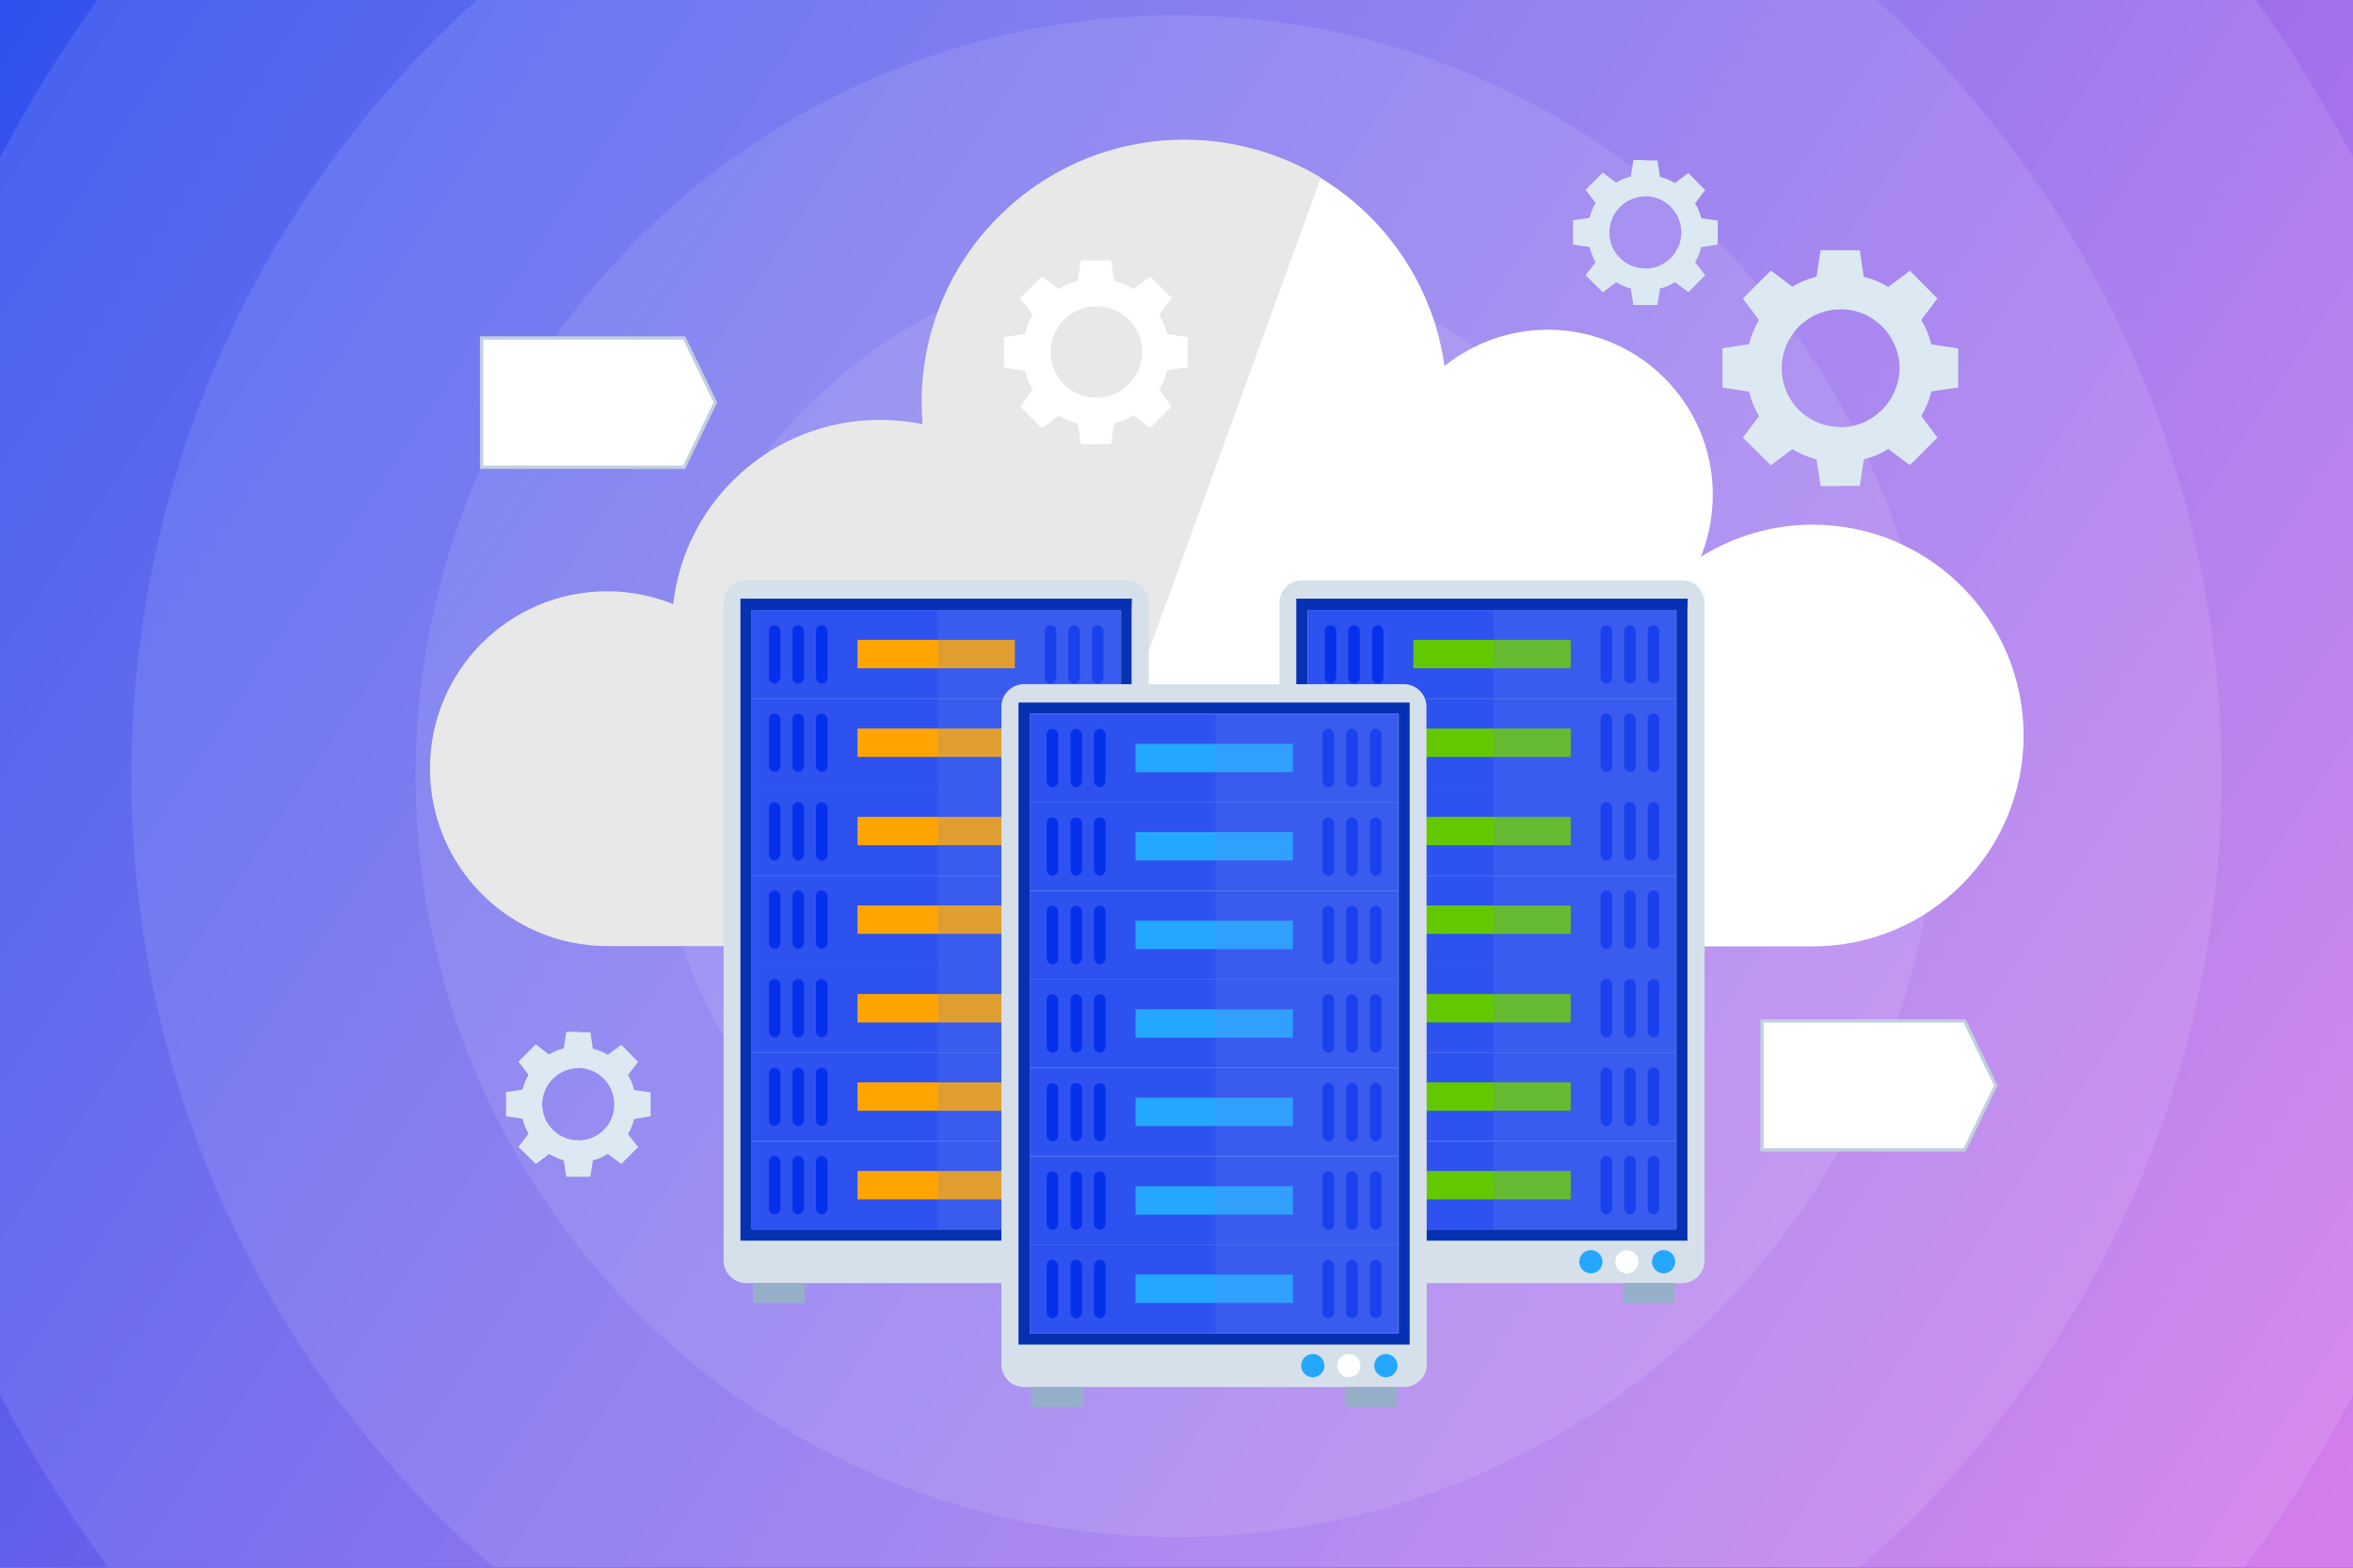 <?xml version="1.0" encoding="utf-8"?>
<!-- Generator: Adobe Illustrator 27.9.2, SVG Export Plug-In . SVG Version: 6.00 Build 0)  -->
<svg version="1.1" id="Layer_1" xmlns="http://www.w3.org/2000/svg" xmlns:xlink="http://www.w3.org/1999/xlink" x="0px" y="0px"
	 width="770px" height="513px" viewBox="0 0 770 513" style="enable-background:new 0 0 770 513;" xml:space="preserve">
<rect x="0" y="0" width="770" height="513" fill="#333333" stroke="none"/>
<style type="text/css">
	
		.st0{clip-path:url(#SVGID_00000152240349071245130530000016258466697189178026_);fill:url(#SVGID_00000105413987473739763760000009300234557881924779_);}
	.st1{opacity:0.1;clip-path:url(#SVGID_00000152240349071245130530000016258466697189178026_);enable-background:new    ;}
	.st2{fill:#FFFFFF;}
	.st3{fill:none;}
	
		.st4{clip-path:url(#SVGID_00000152240349071245130530000016258466697189178026_);fill:#FFFFFF;stroke:#C1D0DF;stroke-width:1.084;stroke-miterlimit:10;}
	.st5{clip-path:url(#SVGID_00000152240349071245130530000016258466697189178026_);}
	.st6{fill:#E8E8E8;}
	.st7{clip-path:url(#SVGID_00000152240349071245130530000016258466697189178026_);fill:#D6E0EA;}
	.st8{clip-path:url(#SVGID_00000152240349071245130530000016258466697189178026_);fill:#0631B3;}
	.st9{clip-path:url(#SVGID_00000152240349071245130530000016258466697189178026_);fill:#2E52EF;}
	.st10{clip-path:url(#SVGID_00000152240349071245130530000016258466697189178026_);fill:#64C800;}
	.st11{fill:#0631EC;}
	.st12{clip-path:url(#SVGID_00000152240349071245130530000016258466697189178026_);fill:#24A7FF;}
	.st13{clip-path:url(#SVGID_00000152240349071245130530000016258466697189178026_);fill:#FFFFFF;}
	.st14{fill:#00646E;}
	
		.st15{opacity:0.2;clip-path:url(#SVGID_00000152240349071245130530000016258466697189178026_);fill:#6882F3;enable-background:new    ;}
	.st16{clip-path:url(#SVGID_00000152240349071245130530000016258466697189178026_);fill:#005064;}
	.st17{clip-path:url(#SVGID_00000152240349071245130530000016258466697189178026_);fill:#96AFC9;}
	.st18{clip-path:url(#SVGID_00000152240349071245130530000016258466697189178026_);fill:#FFA400;}
	.st19{clip-path:url(#SVGID_00000152240349071245130530000016258466697189178026_);fill:#FF6400;}
	.st20{clip-path:url(#SVGID_00000152240349071245130530000016258466697189178026_);fill:#00B400;}
	.st21{clip-path:url(#SVGID_00000152240349071245130530000016258466697189178026_);fill:#FFC800;}
	.st22{fill:#DDE9F2;}
</style>
<g>
	<defs>
		<rect id="SVGID_1_" x="0" width="770" height="513"/>
	</defs>
	<clipPath id="SVGID_00000129189187019378966590000007689176480449660318_">
		<use xlink:href="#SVGID_1_"  style="overflow:visible;"/>
	</clipPath>
	
		<linearGradient id="SVGID_00000008861042990727868390000017508913407561773477_" gradientUnits="userSpaceOnUse" x1="3.147" y1="3.775" x2="763.147" y2="506.775">
		<stop  offset="0" style="stop-color:#3051ED"/>
		<stop  offset="1" style="stop-color:#D47EEB"/>
	</linearGradient>
	
		<rect x="0" style="clip-path:url(#SVGID_00000129189187019378966590000007689176480449660318_);fill:url(#SVGID_00000008861042990727868390000017508913407561773477_);" width="770" height="513"/>
	<g style="opacity:0.1;clip-path:url(#SVGID_00000129189187019378966590000007689176480449660318_);enable-background:new    ;">
		<circle class="st2" cx="385" cy="254" r="109"/>
		<rect class="st3" width="770" height="513"/>
	</g>
	<g style="opacity:0.1;clip-path:url(#SVGID_00000129189187019378966590000007689176480449660318_);enable-background:new    ;">
		<circle class="st2" cx="385" cy="254" r="171"/>
		<rect class="st3" width="770" height="513"/>
	</g>
	<g style="opacity:0.1;clip-path:url(#SVGID_00000129189187019378966590000007689176480449660318_);enable-background:new    ;">
		<circle class="st2" cx="385" cy="254" r="249"/>
		<rect class="st3" width="770" height="513"/>
	</g>
	<g style="opacity:0.1;clip-path:url(#SVGID_00000129189187019378966590000007689176480449660318_);enable-background:new    ;">
		<circle class="st2" cx="385" cy="254" r="342"/>
		<rect class="st3" width="770" height="513"/>
	</g>
	<g style="opacity:0.1;clip-path:url(#SVGID_00000129189187019378966590000007689176480449660318_);enable-background:new    ;">
		<circle class="st2" cx="385" cy="254" r="435"/>
		<rect class="st3" width="770" height="513"/>
	</g>
	
		<polygon style="clip-path:url(#SVGID_00000129189187019378966590000007689176480449660318_);fill:#FFFFFF;stroke:#C1D0DF;stroke-width:1.084;stroke-miterlimit:10;" points="
		223.9,152.9 157.6,152.9 157.6,110.6 223.9,110.6 234.1,131.7 	"/>
	
		<polygon style="clip-path:url(#SVGID_00000129189187019378966590000007689176480449660318_);fill:#FFFFFF;stroke:#C1D0DF;stroke-width:1.084;stroke-miterlimit:10;" points="
		642.9,376.3 576.6,376.3 576.6,334.1 642.9,334.1 653.1,355.2 	"/>
	<g style="clip-path:url(#SVGID_00000129189187019378966590000007689176480449660318_);">
		<path class="st6" d="M387.6,45.7c-47.5,0-86,38.5-86,86c0,2.4,0.1,4.8,0.3,7.1c-4.5-0.9-9.2-1.4-14-1.4c-35,0-63.8,26.4-67.6,60.3
			c-6.7-2.7-14-4.2-21.6-4.2c-32.1,0-58,26-58,58c0,32.1,26,58.1,58,58.1h142.2l91.3-251.5C419.2,50.3,403.9,45.7,387.6,45.7z"/>
		<path class="st2" d="M662.2,240.7c0-38.1-30.9-69-69-69c-13.4,0-26,3.9-36.6,10.5c2.5-6.3,3.9-13.1,3.9-20.3c0-29.8-24.2-54-54-54
			c-12.8,0-24.5,4.5-33.8,11.9c-3.6-26.1-19-48.5-40.6-61.6l-91.3,251.5h252.4C631.3,309.7,662.2,278.8,662.2,240.7z"/>
	</g>
	<path style="clip-path:url(#SVGID_00000129189187019378966590000007689176480449660318_);fill:#D6E0EA;" d="M557.8,412.5
		c0,4.1-3.3,7.4-7.4,7.4H426.1c-4.1,0-7.4-3.3-7.4-7.4V197.3c0-4.1,3.3-7.4,7.4-7.4h124.3c4.1,0,7.4,3.3,7.4,7.4L557.8,412.5
		L557.8,412.5z"/>
	<path style="clip-path:url(#SVGID_00000129189187019378966590000007689176480449660318_);fill:#0631B3;" d="M548.5,199.6v202.7
		H427.9V199.6H548.5L548.5,199.6z M552.3,195.9h-3.7H427.9h-3.7v3.7v202.7v3.7h3.7h120.6h3.7v-3.7V199.6L552.3,195.9L552.3,195.9z"
		/>
	
		<rect x="427.9" y="199.6" style="clip-path:url(#SVGID_00000129189187019378966590000007689176480449660318_);fill:#2E52EF;" width="120.6" height="29"/>
	
		<rect x="462.5" y="209.4" style="clip-path:url(#SVGID_00000129189187019378966590000007689176480449660318_);fill:#64C800;" width="51.5" height="9.3"/>
	<g style="clip-path:url(#SVGID_00000129189187019378966590000007689176480449660318_);">
		<path class="st11" d="M435.4,223.7c-1,0-1.9-0.9-1.9-1.9v-15.3c0-1.1,0.8-1.9,1.9-1.9c1,0,1.9,0.9,1.9,1.9v15.3
			C437.2,222.8,436.4,223.7,435.4,223.7z"/>
		<path class="st11" d="M443.1,223.7c-1,0-1.9-0.9-1.9-1.9v-15.3c0-1.1,0.8-1.9,1.9-1.9c1,0,1.9,0.9,1.9,1.9v15.3
			C445,222.8,444.1,223.7,443.1,223.7z"/>
		<path class="st11" d="M450.8,223.7c-1,0-1.8-0.9-1.8-1.9v-15.3c0-1.1,0.8-1.9,1.8-1.9s1.9,0.9,1.9,1.9v15.3
			C452.7,222.8,451.9,223.7,450.8,223.7z"/>
	</g>
	<g style="clip-path:url(#SVGID_00000129189187019378966590000007689176480449660318_);">
		<path class="st11" d="M525.7,223.7c-1,0-1.9-0.9-1.9-1.9v-15.3c0-1.1,0.8-1.9,1.9-1.9c1,0,1.9,0.9,1.9,1.9v15.3
			C527.5,222.8,526.7,223.7,525.7,223.7z"/>
		<path class="st11" d="M533.4,223.7c-1,0-1.9-0.9-1.9-1.9v-15.3c0-1.1,0.8-1.9,1.9-1.9c1,0,1.9,0.9,1.9,1.9v15.3
			C535.2,222.8,534.4,223.7,533.4,223.7z"/>
		<path class="st11" d="M541.1,223.7c-1,0-1.9-0.9-1.9-1.9v-15.3c0-1.1,0.8-1.9,1.9-1.9c1,0,1.9,0.9,1.9,1.9v15.3
			C543,222.8,542.1,223.7,541.1,223.7z"/>
	</g>
	<path style="clip-path:url(#SVGID_00000129189187019378966590000007689176480449660318_);fill:#24A7FF;" d="M548.2,412.9
		c0,2.1-1.7,3.8-3.8,3.8s-3.8-1.7-3.8-3.8c0-2.1,1.7-3.8,3.8-3.8S548.2,410.8,548.2,412.9z"/>
	<path style="clip-path:url(#SVGID_00000129189187019378966590000007689176480449660318_);fill:#24A7FF;" d="M524.4,412.9
		c0,2.1-1.7,3.8-3.8,3.8s-3.8-1.7-3.8-3.8c0-2.1,1.7-3.8,3.8-3.8S524.4,410.8,524.4,412.9z"/>
	<path style="clip-path:url(#SVGID_00000129189187019378966590000007689176480449660318_);fill:#FFFFFF;" d="M536.2,412.9
		c0,2.1-1.7,3.8-3.8,3.8s-3.8-1.7-3.8-3.8c0-2.1,1.7-3.8,3.8-3.8C534.4,409.1,536.2,410.8,536.2,412.9z"/>
	
		<rect x="427.9" y="228.6" style="clip-path:url(#SVGID_00000129189187019378966590000007689176480449660318_);fill:#2E52EF;" width="120.6" height="29"/>
	
		<rect x="462.5" y="238.4" style="clip-path:url(#SVGID_00000129189187019378966590000007689176480449660318_);fill:#64C800;" width="51.5" height="9.3"/>
	<g style="clip-path:url(#SVGID_00000129189187019378966590000007689176480449660318_);">
		<path class="st14" d="M435.4,252.6c-1,0-1.9-0.9-1.9-1.9v-15.3c0-1.1,0.8-1.9,1.9-1.9c1,0,1.9,0.9,1.9,1.9v15.3
			C437.2,251.8,436.4,252.6,435.4,252.6z"/>
		<path class="st14" d="M443.1,252.6c-1,0-1.9-0.9-1.9-1.9v-15.3c0-1.1,0.8-1.9,1.9-1.9c1,0,1.9,0.9,1.9,1.9v15.3
			C445,251.8,444.1,252.6,443.1,252.6z"/>
		<path class="st14" d="M450.8,252.6c-1,0-1.8-0.9-1.8-1.9v-15.3c0-1.1,0.8-1.9,1.8-1.9s1.9,0.9,1.9,1.9v15.3
			C452.7,251.8,451.9,252.6,450.8,252.6z"/>
	</g>
	<g style="clip-path:url(#SVGID_00000129189187019378966590000007689176480449660318_);">
		<path class="st11" d="M525.7,252.6c-1,0-1.9-0.9-1.9-1.9v-15.3c0-1.1,0.8-1.9,1.9-1.9c1,0,1.9,0.9,1.9,1.9v15.3
			C527.5,251.8,526.7,252.6,525.7,252.6z"/>
		<path class="st11" d="M533.4,252.6c-1,0-1.9-0.9-1.9-1.9v-15.3c0-1.1,0.8-1.9,1.9-1.9c1,0,1.9,0.9,1.9,1.9v15.3
			C535.2,251.8,534.4,252.6,533.4,252.6z"/>
		<path class="st11" d="M541.1,252.6c-1,0-1.9-0.9-1.9-1.9v-15.3c0-1.1,0.8-1.9,1.9-1.9c1,0,1.9,0.9,1.9,1.9v15.3
			C543,251.8,542.1,252.6,541.1,252.6z"/>
	</g>
	
		<rect x="427.9" y="257.5" style="clip-path:url(#SVGID_00000129189187019378966590000007689176480449660318_);fill:#2E52EF;" width="120.6" height="29"/>
	
		<rect x="462.5" y="267.3" style="clip-path:url(#SVGID_00000129189187019378966590000007689176480449660318_);fill:#64C800;" width="51.5" height="9.3"/>
	<g style="clip-path:url(#SVGID_00000129189187019378966590000007689176480449660318_);">
		<path class="st14" d="M435.4,281.6c-1,0-1.9-0.9-1.9-1.9v-15.3c0-1.1,0.8-1.9,1.9-1.9c1,0,1.9,0.9,1.9,1.9v15.3
			C437.2,280.7,436.4,281.6,435.4,281.6z"/>
		<path class="st14" d="M443.1,281.6c-1,0-1.9-0.9-1.9-1.9v-15.3c0-1.1,0.8-1.9,1.9-1.9c1,0,1.9,0.9,1.9,1.9v15.3
			C445,280.7,444.1,281.6,443.1,281.6z"/>
		<path class="st14" d="M450.8,281.6c-1,0-1.8-0.9-1.8-1.9v-15.3c0-1.1,0.8-1.9,1.8-1.9s1.9,0.9,1.9,1.9v15.3
			C452.7,280.7,451.9,281.6,450.8,281.6z"/>
	</g>
	<g style="clip-path:url(#SVGID_00000129189187019378966590000007689176480449660318_);">
		<path class="st11" d="M525.7,281.6c-1,0-1.9-0.9-1.9-1.9v-15.3c0-1.1,0.8-1.9,1.9-1.9c1,0,1.9,0.9,1.9,1.9v15.3
			C527.5,280.7,526.7,281.6,525.7,281.6z"/>
		<path class="st11" d="M533.4,281.6c-1,0-1.9-0.9-1.9-1.9v-15.3c0-1.1,0.8-1.9,1.9-1.9c1,0,1.9,0.9,1.9,1.9v15.3
			C535.2,280.7,534.4,281.6,533.4,281.6z"/>
		<path class="st11" d="M541.1,281.6c-1,0-1.9-0.9-1.9-1.9v-15.3c0-1.1,0.8-1.9,1.9-1.9c1,0,1.9,0.9,1.9,1.9v15.3
			C543,280.7,542.1,281.6,541.1,281.6z"/>
	</g>
	
		<rect x="427.9" y="286.5" style="clip-path:url(#SVGID_00000129189187019378966590000007689176480449660318_);fill:#2E52EF;" width="120.6" height="29"/>
	
		<rect x="462.5" y="296.3" style="clip-path:url(#SVGID_00000129189187019378966590000007689176480449660318_);fill:#64C800;" width="51.5" height="9.3"/>
	<g style="clip-path:url(#SVGID_00000129189187019378966590000007689176480449660318_);">
		<path class="st14" d="M435.4,310.5c-1,0-1.9-0.9-1.9-1.9v-15.3c0-1.1,0.8-1.9,1.9-1.9c1,0,1.9,0.9,1.9,1.9v15.3
			C437.2,309.7,436.4,310.5,435.4,310.5z"/>
		<path class="st14" d="M443.1,310.5c-1,0-1.9-0.9-1.9-1.9v-15.3c0-1.1,0.8-1.9,1.9-1.9c1,0,1.9,0.9,1.9,1.9v15.3
			C445,309.7,444.1,310.5,443.1,310.5z"/>
		<path class="st14" d="M450.8,310.5c-1,0-1.8-0.9-1.8-1.9v-15.3c0-1.1,0.8-1.9,1.8-1.9s1.9,0.9,1.9,1.9v15.3
			C452.7,309.7,451.9,310.5,450.8,310.5z"/>
	</g>
	<g style="clip-path:url(#SVGID_00000129189187019378966590000007689176480449660318_);">
		<path class="st11" d="M525.7,310.5c-1,0-1.9-0.9-1.9-1.9v-15.3c0-1.1,0.8-1.9,1.9-1.9c1,0,1.9,0.9,1.9,1.9v15.3
			C527.5,309.7,526.7,310.5,525.7,310.5z"/>
		<path class="st11" d="M533.4,310.5c-1,0-1.9-0.9-1.9-1.9v-15.3c0-1.1,0.8-1.9,1.9-1.9c1,0,1.9,0.9,1.9,1.9v15.3
			C535.2,309.7,534.4,310.5,533.4,310.5z"/>
		<path class="st11" d="M541.1,310.5c-1,0-1.9-0.9-1.9-1.9v-15.3c0-1.1,0.8-1.9,1.9-1.9c1,0,1.9,0.9,1.9,1.9v15.3
			C543,309.7,542.1,310.5,541.1,310.5z"/>
	</g>
	
		<rect x="427.9" y="315.4" style="clip-path:url(#SVGID_00000129189187019378966590000007689176480449660318_);fill:#2E52EF;" width="120.6" height="29"/>
	
		<rect x="462.5" y="325.3" style="clip-path:url(#SVGID_00000129189187019378966590000007689176480449660318_);fill:#64C800;" width="51.5" height="9.3"/>
	<g style="clip-path:url(#SVGID_00000129189187019378966590000007689176480449660318_);">
		<path class="st14" d="M435.4,339.5c-1,0-1.9-0.9-1.9-1.9v-15.3c0-1.1,0.8-1.9,1.9-1.9c1,0,1.9,0.9,1.9,1.9v15.3
			C437.2,338.6,436.4,339.5,435.4,339.5z"/>
		<path class="st14" d="M443.1,339.5c-1,0-1.9-0.9-1.9-1.9v-15.3c0-1.1,0.8-1.9,1.9-1.9c1,0,1.9,0.9,1.9,1.9v15.3
			C445,338.6,444.1,339.5,443.1,339.5z"/>
		<path class="st14" d="M450.8,339.5c-1,0-1.8-0.9-1.8-1.9v-15.3c0-1.1,0.8-1.9,1.8-1.9s1.9,0.9,1.9,1.9v15.3
			C452.7,338.6,451.9,339.5,450.8,339.5z"/>
	</g>
	<g style="clip-path:url(#SVGID_00000129189187019378966590000007689176480449660318_);">
		<path class="st11" d="M525.7,339.5c-1,0-1.9-0.9-1.9-1.9v-15.3c0-1.1,0.8-1.9,1.9-1.9c1,0,1.9,0.9,1.9,1.9v15.3
			C527.5,338.6,526.7,339.5,525.7,339.5z"/>
		<path class="st11" d="M533.4,339.5c-1,0-1.9-0.9-1.9-1.9v-15.3c0-1.1,0.8-1.9,1.9-1.9c1,0,1.9,0.9,1.9,1.9v15.3
			C535.2,338.6,534.4,339.5,533.4,339.5z"/>
		<path class="st11" d="M541.1,339.5c-1,0-1.9-0.9-1.9-1.9v-15.3c0-1.1,0.8-1.9,1.9-1.9c1,0,1.9,0.9,1.9,1.9v15.3
			C543,338.6,542.1,339.5,541.1,339.5z"/>
	</g>
	
		<rect x="427.9" y="344.4" style="clip-path:url(#SVGID_00000129189187019378966590000007689176480449660318_);fill:#2E52EF;" width="120.6" height="29"/>
	
		<rect x="462.5" y="354.2" style="clip-path:url(#SVGID_00000129189187019378966590000007689176480449660318_);fill:#64C800;" width="51.5" height="9.3"/>
	<g style="clip-path:url(#SVGID_00000129189187019378966590000007689176480449660318_);">
		<path class="st14" d="M435.4,368.5c-1,0-1.9-0.9-1.9-1.9v-15.3c0-1.1,0.8-1.9,1.9-1.9c1,0,1.9,0.8,1.9,1.9v15.3
			C437.2,367.6,436.4,368.5,435.4,368.5z"/>
		<path class="st14" d="M443.1,368.5c-1,0-1.9-0.9-1.9-1.9v-15.3c0-1.1,0.8-1.9,1.9-1.9c1,0,1.9,0.8,1.9,1.9v15.3
			C445,367.6,444.1,368.5,443.1,368.5z"/>
		<path class="st14" d="M450.8,368.5c-1,0-1.8-0.9-1.8-1.9v-15.3c0-1.1,0.8-1.9,1.8-1.9s1.9,0.8,1.9,1.9v15.3
			C452.7,367.6,451.9,368.5,450.8,368.5z"/>
	</g>
	<g style="clip-path:url(#SVGID_00000129189187019378966590000007689176480449660318_);">
		<path class="st11" d="M525.7,368.5c-1,0-1.9-0.9-1.9-1.9v-15.3c0-1.1,0.8-1.9,1.9-1.9c1,0,1.9,0.8,1.9,1.9v15.3
			C527.5,367.6,526.7,368.5,525.7,368.5z"/>
		<path class="st11" d="M533.4,368.5c-1,0-1.9-0.9-1.9-1.9v-15.3c0-1.1,0.8-1.9,1.9-1.9c1,0,1.9,0.8,1.9,1.9v15.3
			C535.2,367.6,534.4,368.5,533.4,368.5z"/>
		<path class="st11" d="M541.1,368.5c-1,0-1.9-0.9-1.9-1.9v-15.3c0-1.1,0.8-1.9,1.9-1.9c1,0,1.9,0.8,1.9,1.9v15.3
			C543,367.6,542.1,368.5,541.1,368.5z"/>
	</g>
	
		<rect x="427.9" y="373.4" style="clip-path:url(#SVGID_00000129189187019378966590000007689176480449660318_);fill:#2E52EF;" width="120.6" height="29"/>
	
		<rect x="462.5" y="383.2" style="clip-path:url(#SVGID_00000129189187019378966590000007689176480449660318_);fill:#64C800;" width="51.5" height="9.3"/>
	<g style="clip-path:url(#SVGID_00000129189187019378966590000007689176480449660318_);">
		<path class="st14" d="M435.4,397.4c-1,0-1.9-0.9-1.9-1.9v-15.3c0-1.1,0.8-1.9,1.9-1.9c1,0,1.9,0.9,1.9,1.9v15.3
			C437.2,396.5,436.4,397.4,435.4,397.4z"/>
		<path class="st14" d="M443.1,397.4c-1,0-1.9-0.9-1.9-1.9v-15.3c0-1.1,0.8-1.9,1.9-1.9c1,0,1.9,0.9,1.9,1.9v15.3
			C445,396.5,444.1,397.4,443.1,397.4z"/>
		<path class="st14" d="M450.8,397.4c-1,0-1.8-0.9-1.8-1.9v-15.3c0-1.1,0.8-1.9,1.8-1.9s1.9,0.9,1.9,1.9v15.3
			C452.7,396.5,451.9,397.4,450.8,397.4z"/>
	</g>
	<g style="clip-path:url(#SVGID_00000129189187019378966590000007689176480449660318_);">
		<path class="st11" d="M525.7,397.4c-1,0-1.9-0.9-1.9-1.9v-15.3c0-1.1,0.8-1.9,1.9-1.9c1,0,1.9,0.9,1.9,1.9v15.3
			C527.5,396.5,526.7,397.4,525.7,397.4z"/>
		<path class="st11" d="M533.4,397.4c-1,0-1.9-0.9-1.9-1.9v-15.3c0-1.1,0.8-1.9,1.9-1.9c1,0,1.9,0.9,1.9,1.9v15.3
			C535.2,396.5,534.4,397.4,533.4,397.4z"/>
		<path class="st11" d="M541.1,397.4c-1,0-1.9-0.9-1.9-1.9v-15.3c0-1.1,0.8-1.9,1.9-1.9c1,0,1.9,0.9,1.9,1.9v15.3
			C543,396.5,542.1,397.4,541.1,397.4z"/>
	</g>
	
		<rect x="488.7" y="199.6" style="opacity:0.2;clip-path:url(#SVGID_00000129189187019378966590000007689176480449660318_);fill:#6882F3;enable-background:new    ;" width="60.3" height="202.7"/>
	
		<rect x="428.3" y="419.9" style="clip-path:url(#SVGID_00000129189187019378966590000007689176480449660318_);fill:#005064;" width="17" height="6.5"/>
	
		<rect x="531.1" y="419.9" style="clip-path:url(#SVGID_00000129189187019378966590000007689176480449660318_);fill:#96AFC9;" width="17" height="6.5"/>
	<path style="clip-path:url(#SVGID_00000129189187019378966590000007689176480449660318_);fill:#D6E0EA;" d="M375.9,412.5
		c0,4.1-3.3,7.4-7.4,7.4H244.2c-4.1,0-7.4-3.3-7.4-7.4V197.3c0-4.1,3.3-7.4,7.4-7.4h124.3c4.1,0,7.4,3.3,7.4,7.4V412.5z"/>
	<path style="clip-path:url(#SVGID_00000129189187019378966590000007689176480449660318_);fill:#0631B3;" d="M366.6,199.6v202.7H246
		V199.6H366.6L366.6,199.6z M370.4,195.9h-3.7H246h-3.7v3.7v202.7v3.7h3.7h120.6h3.7v-3.7V199.6L370.4,195.9L370.4,195.9z"/>
	
		<rect x="246" y="199.6" style="clip-path:url(#SVGID_00000129189187019378966590000007689176480449660318_);fill:#2E52EF;" width="120.6" height="29"/>
	
		<rect x="280.6" y="209.4" style="clip-path:url(#SVGID_00000129189187019378966590000007689176480449660318_);fill:#FFA400;" width="51.5" height="9.3"/>
	<g style="clip-path:url(#SVGID_00000129189187019378966590000007689176480449660318_);">
		<path class="st11" d="M253.5,223.7c-1,0-1.9-0.9-1.9-1.9v-15.3c0-1.1,0.8-1.9,1.9-1.9c1,0,1.9,0.9,1.9,1.9v15.3
			C255.3,222.8,254.5,223.7,253.5,223.7z"/>
		<path class="st11" d="M261.2,223.7c-1,0-1.9-0.9-1.9-1.9v-15.3c0-1.1,0.8-1.9,1.9-1.9c1,0,1.9,0.9,1.9,1.9v15.3
			C263.1,222.8,262.2,223.7,261.2,223.7z"/>
		<path class="st11" d="M268.9,223.7c-1,0-1.9-0.9-1.9-1.9v-15.3c0-1.1,0.8-1.9,1.9-1.9c1,0,1.9,0.9,1.9,1.9v15.3
			C270.8,222.8,270,223.7,268.9,223.7z"/>
	</g>
	<g style="clip-path:url(#SVGID_00000129189187019378966590000007689176480449660318_);">
		<path class="st11" d="M343.8,223.7c-1,0-1.9-0.9-1.9-1.9v-15.3c0-1.1,0.8-1.9,1.9-1.9c1,0,1.9,0.9,1.9,1.9v15.3
			C345.6,222.8,344.8,223.7,343.8,223.7z"/>
		<path class="st11" d="M351.5,223.7c-1,0-1.9-0.9-1.9-1.9v-15.3c0-1.1,0.8-1.9,1.9-1.9c1,0,1.9,0.9,1.9,1.9v15.3
			C353.4,222.8,352.5,223.7,351.5,223.7z"/>
		<path class="st11" d="M359.2,223.7c-1,0-1.9-0.9-1.9-1.9v-15.3c0-1.1,0.8-1.9,1.9-1.9c1,0,1.9,0.9,1.9,1.9v15.3
			C361.1,222.8,360.3,223.7,359.2,223.7z"/>
	</g>
	<path style="clip-path:url(#SVGID_00000129189187019378966590000007689176480449660318_);fill:#FF6400;" d="M366.3,412.9
		c0,2.1-1.7,3.8-3.8,3.8c-2.1,0-3.8-1.7-3.8-3.8c0-2.1,1.7-3.8,3.8-3.8C364.6,409.1,366.3,410.8,366.3,412.9z"/>
	<path style="clip-path:url(#SVGID_00000129189187019378966590000007689176480449660318_);fill:#00B400;" d="M342.5,412.9
		c0,2.1-1.7,3.8-3.8,3.8c-2.1,0-3.8-1.7-3.8-3.8c0-2.1,1.7-3.8,3.8-3.8S342.5,410.8,342.5,412.9z"/>
	<path style="clip-path:url(#SVGID_00000129189187019378966590000007689176480449660318_);fill:#FFC800;" d="M354.3,412.9
		c0,2.1-1.7,3.8-3.8,3.8c-2.1,0-3.8-1.7-3.8-3.8c0-2.1,1.7-3.8,3.8-3.8C352.6,409.1,354.3,410.8,354.3,412.9z"/>
	
		<rect x="246" y="228.6" style="clip-path:url(#SVGID_00000129189187019378966590000007689176480449660318_);fill:#2E52EF;" width="120.6" height="29"/>
	
		<rect x="280.6" y="238.4" style="clip-path:url(#SVGID_00000129189187019378966590000007689176480449660318_);fill:#FFA400;" width="51.5" height="9.3"/>
	<g style="clip-path:url(#SVGID_00000129189187019378966590000007689176480449660318_);">
		<path class="st11" d="M253.5,252.6c-1,0-1.9-0.9-1.9-1.9v-15.3c0-1.1,0.8-1.9,1.9-1.9c1,0,1.9,0.9,1.9,1.9v15.3
			C255.3,251.8,254.5,252.6,253.5,252.6z"/>
		<path class="st11" d="M261.2,252.6c-1,0-1.9-0.9-1.9-1.9v-15.3c0-1.1,0.8-1.9,1.9-1.9c1,0,1.9,0.9,1.9,1.9v15.3
			C263.1,251.8,262.2,252.6,261.2,252.6z"/>
		<path class="st11" d="M268.9,252.6c-1,0-1.9-0.9-1.9-1.9v-15.3c0-1.1,0.8-1.9,1.9-1.9c1,0,1.9,0.9,1.9,1.9v15.3
			C270.8,251.8,270,252.6,268.9,252.6z"/>
	</g>
	<g style="clip-path:url(#SVGID_00000129189187019378966590000007689176480449660318_);">
		<path class="st14" d="M343.8,252.6c-1,0-1.9-0.9-1.9-1.9v-15.3c0-1.1,0.8-1.9,1.9-1.9c1,0,1.9,0.9,1.9,1.9v15.3
			C345.6,251.8,344.8,252.6,343.8,252.6z"/>
		<path class="st14" d="M351.5,252.6c-1,0-1.9-0.9-1.9-1.9v-15.3c0-1.1,0.8-1.9,1.9-1.9c1,0,1.9,0.9,1.9,1.9v15.3
			C353.4,251.8,352.5,252.6,351.5,252.6z"/>
		<path class="st14" d="M359.2,252.6c-1,0-1.9-0.9-1.9-1.9v-15.3c0-1.1,0.8-1.9,1.9-1.9c1,0,1.9,0.9,1.9,1.9v15.3
			C361.1,251.8,360.3,252.6,359.2,252.6z"/>
	</g>
	
		<rect x="246" y="257.5" style="clip-path:url(#SVGID_00000129189187019378966590000007689176480449660318_);fill:#2E52EF;" width="120.6" height="29"/>
	
		<rect x="280.6" y="267.3" style="clip-path:url(#SVGID_00000129189187019378966590000007689176480449660318_);fill:#FFA400;" width="51.5" height="9.3"/>
	<g style="clip-path:url(#SVGID_00000129189187019378966590000007689176480449660318_);">
		<path class="st11" d="M253.5,281.6c-1,0-1.9-0.9-1.9-1.9v-15.3c0-1.1,0.8-1.9,1.9-1.9c1,0,1.9,0.9,1.9,1.9v15.3
			C255.3,280.7,254.5,281.6,253.5,281.6z"/>
		<path class="st11" d="M261.2,281.6c-1,0-1.9-0.9-1.9-1.9v-15.3c0-1.1,0.8-1.9,1.9-1.9c1,0,1.9,0.9,1.9,1.9v15.3
			C263.1,280.7,262.2,281.6,261.2,281.6z"/>
		<path class="st11" d="M268.9,281.6c-1,0-1.9-0.9-1.9-1.9v-15.3c0-1.1,0.8-1.9,1.9-1.9c1,0,1.9,0.9,1.9,1.9v15.3
			C270.8,280.7,270,281.6,268.9,281.6z"/>
	</g>
	<g style="clip-path:url(#SVGID_00000129189187019378966590000007689176480449660318_);">
		<path class="st14" d="M343.8,281.6c-1,0-1.9-0.9-1.9-1.9v-15.3c0-1.1,0.8-1.9,1.9-1.9c1,0,1.9,0.9,1.9,1.9v15.3
			C345.6,280.7,344.8,281.6,343.8,281.6z"/>
		<path class="st14" d="M351.5,281.6c-1,0-1.9-0.9-1.9-1.9v-15.3c0-1.1,0.8-1.9,1.9-1.9c1,0,1.9,0.9,1.9,1.9v15.3
			C353.4,280.7,352.5,281.6,351.5,281.6z"/>
		<path class="st14" d="M359.2,281.6c-1,0-1.9-0.9-1.9-1.9v-15.3c0-1.1,0.8-1.9,1.9-1.9c1,0,1.9,0.9,1.9,1.9v15.3
			C361.1,280.7,360.3,281.6,359.2,281.6z"/>
	</g>
	
		<rect x="246" y="286.5" style="clip-path:url(#SVGID_00000129189187019378966590000007689176480449660318_);fill:#2E52EF;" width="120.6" height="29"/>
	
		<rect x="280.6" y="296.3" style="clip-path:url(#SVGID_00000129189187019378966590000007689176480449660318_);fill:#FFA400;" width="51.5" height="9.3"/>
	<g style="clip-path:url(#SVGID_00000129189187019378966590000007689176480449660318_);">
		<path class="st11" d="M253.5,310.5c-1,0-1.9-0.9-1.9-1.9v-15.3c0-1.1,0.8-1.9,1.9-1.9c1,0,1.9,0.9,1.9,1.9v15.3
			C255.3,309.7,254.5,310.5,253.5,310.5z"/>
		<path class="st11" d="M261.2,310.5c-1,0-1.9-0.9-1.9-1.9v-15.3c0-1.1,0.8-1.9,1.9-1.9c1,0,1.9,0.9,1.9,1.9v15.3
			C263.1,309.7,262.2,310.5,261.2,310.5z"/>
		<path class="st11" d="M268.9,310.5c-1,0-1.9-0.9-1.9-1.9v-15.3c0-1.1,0.8-1.9,1.9-1.9c1,0,1.9,0.9,1.9,1.9v15.3
			C270.8,309.7,270,310.5,268.9,310.5z"/>
	</g>
	<g style="clip-path:url(#SVGID_00000129189187019378966590000007689176480449660318_);">
		<path class="st14" d="M343.8,310.5c-1,0-1.9-0.9-1.9-1.9v-15.3c0-1.1,0.8-1.9,1.9-1.9c1,0,1.9,0.9,1.9,1.9v15.3
			C345.6,309.7,344.8,310.5,343.8,310.5z"/>
		<path class="st14" d="M351.5,310.5c-1,0-1.9-0.9-1.9-1.9v-15.3c0-1.1,0.8-1.9,1.9-1.9c1,0,1.9,0.9,1.9,1.9v15.3
			C353.4,309.7,352.5,310.5,351.5,310.5z"/>
		<path class="st14" d="M359.2,310.5c-1,0-1.9-0.9-1.9-1.9v-15.3c0-1.1,0.8-1.9,1.9-1.9c1,0,1.9,0.9,1.9,1.9v15.3
			C361.1,309.7,360.3,310.5,359.2,310.5z"/>
	</g>
	
		<rect x="246" y="315.4" style="clip-path:url(#SVGID_00000129189187019378966590000007689176480449660318_);fill:#2E52EF;" width="120.6" height="29"/>
	
		<rect x="280.6" y="325.3" style="clip-path:url(#SVGID_00000129189187019378966590000007689176480449660318_);fill:#FFA400;" width="51.5" height="9.3"/>
	<g style="clip-path:url(#SVGID_00000129189187019378966590000007689176480449660318_);">
		<path class="st11" d="M253.5,339.5c-1,0-1.9-0.9-1.9-1.9v-15.3c0-1.1,0.8-1.9,1.9-1.9c1,0,1.9,0.9,1.9,1.9v15.3
			C255.3,338.6,254.5,339.5,253.5,339.5z"/>
		<path class="st11" d="M261.2,339.5c-1,0-1.9-0.9-1.9-1.9v-15.3c0-1.1,0.8-1.9,1.9-1.9c1,0,1.9,0.9,1.9,1.9v15.3
			C263.1,338.6,262.2,339.5,261.2,339.5z"/>
		<path class="st11" d="M268.9,339.5c-1,0-1.9-0.9-1.9-1.9v-15.3c0-1.1,0.8-1.9,1.9-1.9c1,0,1.9,0.9,1.9,1.9v15.3
			C270.8,338.6,270,339.5,268.9,339.5z"/>
	</g>
	<g style="clip-path:url(#SVGID_00000129189187019378966590000007689176480449660318_);">
		<path class="st14" d="M343.8,339.5c-1,0-1.9-0.9-1.9-1.9v-15.3c0-1.1,0.8-1.9,1.9-1.9c1,0,1.9,0.9,1.9,1.9v15.3
			C345.6,338.6,344.8,339.5,343.8,339.5z"/>
		<path class="st14" d="M351.5,339.5c-1,0-1.9-0.9-1.9-1.9v-15.3c0-1.1,0.8-1.9,1.9-1.9c1,0,1.9,0.9,1.9,1.9v15.3
			C353.4,338.6,352.5,339.5,351.5,339.5z"/>
		<path class="st14" d="M359.2,339.5c-1,0-1.9-0.9-1.9-1.9v-15.3c0-1.1,0.8-1.9,1.9-1.9c1,0,1.9,0.9,1.9,1.9v15.3
			C361.1,338.6,360.3,339.5,359.2,339.5z"/>
	</g>
	
		<rect x="246" y="344.4" style="clip-path:url(#SVGID_00000129189187019378966590000007689176480449660318_);fill:#2E52EF;" width="120.6" height="29"/>
	
		<rect x="280.6" y="354.2" style="clip-path:url(#SVGID_00000129189187019378966590000007689176480449660318_);fill:#FFA400;" width="51.5" height="9.3"/>
	<g style="clip-path:url(#SVGID_00000129189187019378966590000007689176480449660318_);">
		<path class="st11" d="M253.5,368.5c-1,0-1.9-0.9-1.9-1.9v-15.3c0-1.1,0.8-1.9,1.9-1.9c1,0,1.9,0.8,1.9,1.9v15.3
			C255.3,367.6,254.5,368.5,253.5,368.5z"/>
		<path class="st11" d="M261.2,368.5c-1,0-1.9-0.9-1.9-1.9v-15.3c0-1.1,0.8-1.9,1.9-1.9c1,0,1.9,0.8,1.9,1.9v15.3
			C263.1,367.6,262.2,368.5,261.2,368.5z"/>
		<path class="st11" d="M268.9,368.5c-1,0-1.9-0.9-1.9-1.9v-15.3c0-1.1,0.8-1.9,1.9-1.9c1,0,1.9,0.8,1.9,1.9v15.3
			C270.8,367.6,270,368.5,268.9,368.5z"/>
	</g>
	<g style="clip-path:url(#SVGID_00000129189187019378966590000007689176480449660318_);">
		<path class="st14" d="M343.8,368.5c-1,0-1.9-0.9-1.9-1.9v-15.3c0-1.1,0.8-1.9,1.9-1.9c1,0,1.9,0.8,1.9,1.9v15.3
			C345.6,367.6,344.8,368.5,343.8,368.5z"/>
		<path class="st14" d="M351.5,368.5c-1,0-1.9-0.9-1.9-1.9v-15.3c0-1.1,0.8-1.9,1.9-1.9c1,0,1.9,0.8,1.9,1.9v15.3
			C353.4,367.6,352.5,368.5,351.5,368.5z"/>
		<path class="st14" d="M359.2,368.5c-1,0-1.9-0.9-1.9-1.9v-15.3c0-1.1,0.8-1.9,1.9-1.9c1,0,1.9,0.8,1.9,1.9v15.3
			C361.1,367.6,360.3,368.5,359.2,368.5z"/>
	</g>
	
		<rect x="246" y="373.4" style="clip-path:url(#SVGID_00000129189187019378966590000007689176480449660318_);fill:#2E52EF;" width="120.6" height="29"/>
	
		<rect x="280.6" y="383.2" style="clip-path:url(#SVGID_00000129189187019378966590000007689176480449660318_);fill:#FFA400;" width="51.5" height="9.3"/>
	<g style="clip-path:url(#SVGID_00000129189187019378966590000007689176480449660318_);">
		<path class="st11" d="M253.5,397.4c-1,0-1.9-0.9-1.9-1.9v-15.3c0-1.1,0.8-1.9,1.9-1.9c1,0,1.9,0.9,1.9,1.9v15.3
			C255.3,396.5,254.5,397.4,253.5,397.4z"/>
		<path class="st11" d="M261.2,397.4c-1,0-1.9-0.9-1.9-1.9v-15.3c0-1.1,0.8-1.9,1.9-1.9c1,0,1.9,0.9,1.9,1.9v15.3
			C263.1,396.5,262.2,397.4,261.2,397.4z"/>
		<path class="st11" d="M268.9,397.4c-1,0-1.9-0.9-1.9-1.9v-15.3c0-1.1,0.8-1.9,1.9-1.9c1,0,1.9,0.9,1.9,1.9v15.3
			C270.8,396.5,270,397.4,268.9,397.4z"/>
	</g>
	<g style="clip-path:url(#SVGID_00000129189187019378966590000007689176480449660318_);">
		<path class="st14" d="M343.8,397.4c-1,0-1.9-0.9-1.9-1.9v-15.3c0-1.1,0.8-1.9,1.9-1.9c1,0,1.9,0.9,1.9,1.9v15.3
			C345.6,396.5,344.8,397.4,343.8,397.4z"/>
		<path class="st14" d="M351.5,397.4c-1,0-1.9-0.9-1.9-1.9v-15.3c0-1.1,0.8-1.9,1.9-1.9c1,0,1.9,0.9,1.9,1.9v15.3
			C353.4,396.5,352.5,397.4,351.5,397.4z"/>
		<path class="st14" d="M359.2,397.4c-1,0-1.9-0.9-1.9-1.9v-15.3c0-1.1,0.8-1.9,1.9-1.9c1,0,1.9,0.9,1.9,1.9v15.3
			C361.1,396.5,360.3,397.4,359.2,397.4z"/>
	</g>
	
		<rect x="306.9" y="199.6" style="opacity:0.2;clip-path:url(#SVGID_00000129189187019378966590000007689176480449660318_);fill:#6882F3;enable-background:new    ;" width="60.3" height="202.7"/>
	
		<rect x="246.4" y="419.9" style="clip-path:url(#SVGID_00000129189187019378966590000007689176480449660318_);fill:#96AFC9;" width="17" height="6.5"/>
	
		<rect x="349.3" y="419.9" style="clip-path:url(#SVGID_00000129189187019378966590000007689176480449660318_);fill:#005064;" width="17" height="6.5"/>
	<path style="clip-path:url(#SVGID_00000129189187019378966590000007689176480449660318_);fill:#D6E0EA;" d="M466.9,446.5
		c0,4.1-3.3,7.4-7.4,7.4H335.1c-4.1,0-7.4-3.3-7.4-7.4V231.3c0-4.1,3.3-7.4,7.4-7.4h124.3c4.1,0,7.4,3.3,7.4,7.4L466.9,446.5
		L466.9,446.5z"/>
	<path style="clip-path:url(#SVGID_00000129189187019378966590000007689176480449660318_);fill:#0631B3;" d="M457.6,233.6v202.7H337
		V233.6H457.6L457.6,233.6z M461.3,229.9h-3.7H337h-3.7v3.7v202.7v3.7h3.7h120.6h3.7v-3.7V233.6L461.3,229.9L461.3,229.9z"/>
	
		<rect x="337" y="233.6" style="clip-path:url(#SVGID_00000129189187019378966590000007689176480449660318_);fill:#2E52EF;" width="120.6" height="29"/>
	
		<rect x="371.6" y="243.4" style="clip-path:url(#SVGID_00000129189187019378966590000007689176480449660318_);fill:#24A7FF;" width="51.5" height="9.3"/>
	<g style="clip-path:url(#SVGID_00000129189187019378966590000007689176480449660318_);">
		<path class="st11" d="M344.4,257.6c-1,0-1.9-0.9-1.9-1.9v-15.3c0-1.1,0.8-1.9,1.9-1.9c1,0,1.9,0.9,1.9,1.9v15.3
			C346.3,256.8,345.5,257.6,344.4,257.6z"/>
		<path class="st11" d="M352.2,257.6c-1,0-1.9-0.9-1.9-1.9v-15.3c0-1.1,0.8-1.9,1.9-1.9c1,0,1.9,0.9,1.9,1.9v15.3
			C354,256.8,353.2,257.6,352.2,257.6z"/>
		<path class="st11" d="M359.9,257.6c-1,0-1.9-0.9-1.9-1.9v-15.3c0-1.1,0.8-1.9,1.9-1.9c1,0,1.9,0.9,1.9,1.9v15.3
			C361.7,256.8,360.9,257.6,359.9,257.6z"/>
	</g>
	<g style="clip-path:url(#SVGID_00000129189187019378966590000007689176480449660318_);">
		<path class="st11" d="M434.7,257.6c-1,0-1.9-0.9-1.9-1.9v-15.3c0-1.1,0.8-1.9,1.9-1.9c1,0,1.9,0.9,1.9,1.9v15.3
			C436.6,256.8,435.7,257.6,434.7,257.6z"/>
		<path class="st11" d="M442.4,257.6c-1,0-1.9-0.9-1.9-1.9v-15.3c0-1.1,0.8-1.9,1.9-1.9c1,0,1.9,0.9,1.9,1.9v15.3
			C444.3,256.8,443.5,257.6,442.4,257.6z"/>
		<path class="st11" d="M450.2,257.6c-1,0-1.9-0.9-1.9-1.9v-15.3c0-1.1,0.8-1.9,1.9-1.9c1,0,1.9,0.9,1.9,1.9v15.3
			C452,256.8,451.2,257.6,450.2,257.6z"/>
	</g>
	<path style="clip-path:url(#SVGID_00000129189187019378966590000007689176480449660318_);fill:#24A7FF;" d="M457.3,446.9
		c0,2.1-1.7,3.8-3.8,3.8c-2.1,0-3.8-1.7-3.8-3.8c0-2.1,1.7-3.8,3.8-3.8C455.6,443.1,457.3,444.8,457.3,446.9z"/>
	<path style="clip-path:url(#SVGID_00000129189187019378966590000007689176480449660318_);fill:#24A7FF;" d="M433.4,446.9
		c0,2.1-1.7,3.8-3.8,3.8c-2.1,0-3.8-1.7-3.8-3.8c0-2.1,1.7-3.8,3.8-3.8C431.7,443.1,433.4,444.8,433.4,446.9z"/>
	<path style="clip-path:url(#SVGID_00000129189187019378966590000007689176480449660318_);fill:#FFFFFF;" d="M445.2,446.9
		c0,2.1-1.7,3.8-3.8,3.8c-2.1,0-3.8-1.7-3.8-3.8c0-2.1,1.7-3.8,3.8-3.8S445.2,444.8,445.2,446.9z"/>
	
		<rect x="337" y="262.5" style="clip-path:url(#SVGID_00000129189187019378966590000007689176480449660318_);fill:#2E52EF;" width="120.6" height="29"/>
	
		<rect x="371.6" y="272.3" style="clip-path:url(#SVGID_00000129189187019378966590000007689176480449660318_);fill:#24A7FF;" width="51.5" height="9.3"/>
	<g style="clip-path:url(#SVGID_00000129189187019378966590000007689176480449660318_);">
		<path class="st11" d="M344.4,286.6c-1,0-1.9-0.9-1.9-1.9v-15.3c0-1.1,0.8-1.9,1.9-1.9c1,0,1.9,0.9,1.9,1.9v15.3
			C346.3,285.7,345.5,286.6,344.4,286.6z"/>
		<path class="st11" d="M352.2,286.6c-1,0-1.9-0.9-1.9-1.9v-15.3c0-1.1,0.8-1.9,1.9-1.9c1,0,1.9,0.9,1.9,1.9v15.3
			C354,285.7,353.2,286.6,352.2,286.6z"/>
		<path class="st11" d="M359.9,286.6c-1,0-1.9-0.9-1.9-1.9v-15.3c0-1.1,0.8-1.9,1.9-1.9c1,0,1.9,0.9,1.9,1.9v15.3
			C361.7,285.7,360.9,286.6,359.9,286.6z"/>
	</g>
	<g style="clip-path:url(#SVGID_00000129189187019378966590000007689176480449660318_);">
		<path class="st11" d="M434.7,286.6c-1,0-1.9-0.9-1.9-1.9v-15.3c0-1.1,0.8-1.9,1.9-1.9c1,0,1.9,0.9,1.9,1.9v15.3
			C436.6,285.7,435.7,286.6,434.7,286.6z"/>
		<path class="st11" d="M442.4,286.6c-1,0-1.9-0.9-1.9-1.9v-15.3c0-1.1,0.8-1.9,1.9-1.9c1,0,1.9,0.9,1.9,1.9v15.3
			C444.3,285.7,443.5,286.6,442.4,286.6z"/>
		<path class="st11" d="M450.2,286.6c-1,0-1.9-0.9-1.9-1.9v-15.3c0-1.1,0.8-1.9,1.9-1.9c1,0,1.9,0.9,1.9,1.9v15.3
			C452,285.7,451.2,286.6,450.2,286.6z"/>
	</g>
	
		<rect x="337" y="291.5" style="clip-path:url(#SVGID_00000129189187019378966590000007689176480449660318_);fill:#2E52EF;" width="120.6" height="29"/>
	
		<rect x="371.6" y="301.3" style="clip-path:url(#SVGID_00000129189187019378966590000007689176480449660318_);fill:#24A7FF;" width="51.5" height="9.3"/>
	<g style="clip-path:url(#SVGID_00000129189187019378966590000007689176480449660318_);">
		<path class="st11" d="M344.4,315.5c-1,0-1.9-0.9-1.9-1.9v-15.3c0-1.1,0.8-1.9,1.9-1.9c1,0,1.9,0.9,1.9,1.9v15.3
			C346.3,314.7,345.5,315.5,344.4,315.5z"/>
		<path class="st11" d="M352.2,315.5c-1,0-1.9-0.9-1.9-1.9v-15.3c0-1.1,0.8-1.9,1.9-1.9c1,0,1.9,0.9,1.9,1.9v15.3
			C354,314.7,353.2,315.5,352.2,315.5z"/>
		<path class="st11" d="M359.9,315.5c-1,0-1.9-0.9-1.9-1.9v-15.3c0-1.1,0.8-1.9,1.9-1.9c1,0,1.9,0.9,1.9,1.9v15.3
			C361.7,314.7,360.9,315.5,359.9,315.5z"/>
	</g>
	<g style="clip-path:url(#SVGID_00000129189187019378966590000007689176480449660318_);">
		<path class="st11" d="M434.7,315.5c-1,0-1.9-0.9-1.9-1.9v-15.3c0-1.1,0.8-1.9,1.9-1.9c1,0,1.9,0.9,1.9,1.9v15.3
			C436.6,314.7,435.7,315.5,434.7,315.5z"/>
		<path class="st11" d="M442.4,315.5c-1,0-1.9-0.9-1.9-1.9v-15.3c0-1.1,0.8-1.9,1.9-1.9c1,0,1.9,0.9,1.9,1.9v15.3
			C444.3,314.7,443.5,315.5,442.4,315.5z"/>
		<path class="st11" d="M450.2,315.5c-1,0-1.9-0.9-1.9-1.9v-15.3c0-1.1,0.8-1.9,1.9-1.9c1,0,1.9,0.9,1.9,1.9v15.3
			C452,314.7,451.2,315.5,450.2,315.5z"/>
	</g>
	
		<rect x="337" y="320.4" style="clip-path:url(#SVGID_00000129189187019378966590000007689176480449660318_);fill:#2E52EF;" width="120.6" height="29"/>
	
		<rect x="371.6" y="330.3" style="clip-path:url(#SVGID_00000129189187019378966590000007689176480449660318_);fill:#24A7FF;" width="51.5" height="9.3"/>
	<g style="clip-path:url(#SVGID_00000129189187019378966590000007689176480449660318_);">
		<path class="st11" d="M344.4,344.5c-1,0-1.9-0.9-1.9-1.9v-15.3c0-1.1,0.8-1.9,1.9-1.9c1,0,1.9,0.9,1.9,1.9v15.3
			C346.3,343.6,345.5,344.5,344.4,344.5z"/>
		<path class="st11" d="M352.2,344.5c-1,0-1.9-0.9-1.9-1.9v-15.3c0-1.1,0.8-1.9,1.9-1.9c1,0,1.9,0.9,1.9,1.9v15.3
			C354,343.6,353.2,344.5,352.2,344.5z"/>
		<path class="st11" d="M359.9,344.5c-1,0-1.9-0.9-1.9-1.9v-15.3c0-1.1,0.8-1.9,1.9-1.9c1,0,1.9,0.9,1.9,1.9v15.3
			C361.7,343.6,360.9,344.5,359.9,344.5z"/>
	</g>
	<g style="clip-path:url(#SVGID_00000129189187019378966590000007689176480449660318_);">
		<path class="st11" d="M434.7,344.5c-1,0-1.9-0.9-1.9-1.9v-15.3c0-1.1,0.8-1.9,1.9-1.9c1,0,1.9,0.9,1.9,1.9v15.3
			C436.6,343.6,435.7,344.5,434.7,344.5z"/>
		<path class="st11" d="M442.4,344.5c-1,0-1.9-0.9-1.9-1.9v-15.3c0-1.1,0.8-1.9,1.9-1.9c1,0,1.9,0.9,1.9,1.9v15.3
			C444.3,343.6,443.5,344.5,442.4,344.5z"/>
		<path class="st11" d="M450.2,344.5c-1,0-1.9-0.9-1.9-1.9v-15.3c0-1.1,0.8-1.9,1.9-1.9c1,0,1.9,0.9,1.9,1.9v15.3
			C452,343.6,451.2,344.5,450.2,344.5z"/>
	</g>
	
		<rect x="337" y="349.4" style="clip-path:url(#SVGID_00000129189187019378966590000007689176480449660318_);fill:#2E52EF;" width="120.6" height="29"/>
	
		<rect x="371.6" y="359.2" style="clip-path:url(#SVGID_00000129189187019378966590000007689176480449660318_);fill:#24A7FF;" width="51.5" height="9.3"/>
	<g style="clip-path:url(#SVGID_00000129189187019378966590000007689176480449660318_);">
		<path class="st11" d="M344.4,373.5c-1,0-1.9-0.9-1.9-1.9v-15.3c0-1.1,0.8-1.9,1.9-1.9c1,0,1.9,0.8,1.9,1.9v15.3
			C346.3,372.6,345.5,373.5,344.4,373.5z"/>
		<path class="st11" d="M352.2,373.5c-1,0-1.9-0.9-1.9-1.9v-15.3c0-1.1,0.8-1.9,1.9-1.9c1,0,1.9,0.8,1.9,1.9v15.3
			C354,372.6,353.2,373.5,352.2,373.5z"/>
		<path class="st11" d="M359.9,373.5c-1,0-1.9-0.9-1.9-1.9v-15.3c0-1.1,0.8-1.9,1.9-1.9c1,0,1.9,0.8,1.9,1.9v15.3
			C361.7,372.6,360.9,373.5,359.9,373.5z"/>
	</g>
	<g style="clip-path:url(#SVGID_00000129189187019378966590000007689176480449660318_);">
		<path class="st11" d="M434.7,373.5c-1,0-1.9-0.9-1.9-1.9v-15.3c0-1.1,0.8-1.9,1.9-1.9c1,0,1.9,0.8,1.9,1.9v15.3
			C436.6,372.6,435.7,373.5,434.7,373.5z"/>
		<path class="st11" d="M442.4,373.5c-1,0-1.9-0.9-1.9-1.9v-15.3c0-1.1,0.8-1.9,1.9-1.9c1,0,1.9,0.8,1.9,1.9v15.3
			C444.3,372.6,443.5,373.5,442.4,373.5z"/>
		<path class="st11" d="M450.2,373.5c-1,0-1.9-0.9-1.9-1.9v-15.3c0-1.1,0.8-1.9,1.9-1.9c1,0,1.9,0.8,1.9,1.9v15.3
			C452,372.6,451.2,373.5,450.2,373.5z"/>
	</g>
	
		<rect x="337" y="378.4" style="clip-path:url(#SVGID_00000129189187019378966590000007689176480449660318_);fill:#2E52EF;" width="120.6" height="29"/>
	
		<rect x="371.6" y="388.2" style="clip-path:url(#SVGID_00000129189187019378966590000007689176480449660318_);fill:#24A7FF;" width="51.5" height="9.3"/>
	<g style="clip-path:url(#SVGID_00000129189187019378966590000007689176480449660318_);">
		<path class="st11" d="M344.4,402.4c-1,0-1.9-0.9-1.9-1.9v-15.3c0-1.1,0.8-1.9,1.9-1.9c1,0,1.9,0.9,1.9,1.9v15.3
			C346.3,401.6,345.5,402.4,344.4,402.4z"/>
		<path class="st11" d="M352.2,402.4c-1,0-1.9-0.9-1.9-1.9v-15.3c0-1.1,0.8-1.9,1.9-1.9c1,0,1.9,0.9,1.9,1.9v15.3
			C354,401.6,353.2,402.4,352.2,402.4z"/>
		<path class="st11" d="M359.9,402.4c-1,0-1.9-0.9-1.9-1.9v-15.3c0-1.1,0.8-1.9,1.9-1.9c1,0,1.9,0.9,1.9,1.9v15.3
			C361.7,401.6,360.9,402.4,359.9,402.4z"/>
	</g>
	<g style="clip-path:url(#SVGID_00000129189187019378966590000007689176480449660318_);">
		<path class="st11" d="M434.7,402.4c-1,0-1.9-0.9-1.9-1.9v-15.3c0-1.1,0.8-1.9,1.9-1.9c1,0,1.9,0.9,1.9,1.9v15.3
			C436.6,401.6,435.7,402.4,434.7,402.4z"/>
		<path class="st11" d="M442.4,402.4c-1,0-1.9-0.9-1.9-1.9v-15.3c0-1.1,0.8-1.9,1.9-1.9c1,0,1.9,0.9,1.9,1.9v15.3
			C444.3,401.6,443.5,402.4,442.4,402.4z"/>
		<path class="st11" d="M450.2,402.4c-1,0-1.9-0.9-1.9-1.9v-15.3c0-1.1,0.8-1.9,1.9-1.9c1,0,1.9,0.9,1.9,1.9v15.3
			C452,401.6,451.2,402.4,450.2,402.4z"/>
	</g>
	
		<rect x="337" y="407.3" style="clip-path:url(#SVGID_00000129189187019378966590000007689176480449660318_);fill:#2E52EF;" width="120.6" height="29"/>
	
		<rect x="371.6" y="417.1" style="clip-path:url(#SVGID_00000129189187019378966590000007689176480449660318_);fill:#24A7FF;" width="51.5" height="9.3"/>
	<g style="clip-path:url(#SVGID_00000129189187019378966590000007689176480449660318_);">
		<path class="st11" d="M344.4,431.4c-1,0-1.9-0.9-1.9-1.9v-15.3c0-1.1,0.8-1.9,1.9-1.9c1,0,1.9,0.9,1.9,1.9v15.3
			C346.3,430.5,345.5,431.4,344.4,431.4z"/>
		<path class="st11" d="M352.2,431.4c-1,0-1.9-0.9-1.9-1.9v-15.3c0-1.1,0.8-1.9,1.9-1.9c1,0,1.9,0.9,1.9,1.9v15.3
			C354,430.5,353.2,431.4,352.2,431.4z"/>
		<path class="st11" d="M359.9,431.4c-1,0-1.9-0.9-1.9-1.9v-15.3c0-1.1,0.8-1.9,1.9-1.9c1,0,1.9,0.9,1.9,1.9v15.3
			C361.7,430.5,360.9,431.4,359.9,431.4z"/>
	</g>
	<g style="clip-path:url(#SVGID_00000129189187019378966590000007689176480449660318_);">
		<path class="st11" d="M434.7,431.4c-1,0-1.9-0.9-1.9-1.9v-15.3c0-1.1,0.8-1.9,1.9-1.9c1,0,1.9,0.9,1.9,1.9v15.3
			C436.6,430.5,435.7,431.4,434.7,431.4z"/>
		<path class="st11" d="M442.4,431.4c-1,0-1.9-0.9-1.9-1.9v-15.3c0-1.1,0.8-1.9,1.9-1.9c1,0,1.9,0.9,1.9,1.9v15.3
			C444.3,430.5,443.5,431.4,442.4,431.4z"/>
		<path class="st11" d="M450.2,431.4c-1,0-1.9-0.9-1.9-1.9v-15.3c0-1.1,0.8-1.9,1.9-1.9c1,0,1.9,0.9,1.9,1.9v15.3
			C452,430.5,451.2,431.4,450.2,431.4z"/>
	</g>
	
		<rect x="397.8" y="233.6" style="opacity:0.2;clip-path:url(#SVGID_00000129189187019378966590000007689176480449660318_);fill:#6882F3;enable-background:new    ;" width="60.3" height="202.7"/>
	
		<rect x="337.4" y="453.9" style="clip-path:url(#SVGID_00000129189187019378966590000007689176480449660318_);fill:#96AFC9;" width="17" height="6.5"/>
	
		<rect x="440.2" y="453.9" style="clip-path:url(#SVGID_00000129189187019378966590000007689176480449660318_);fill:#96AFC9;" width="17" height="6.5"/>
	<g style="clip-path:url(#SVGID_00000129189187019378966590000007689176480449660318_);">
		<path class="st22" d="M640.8,126.8V114l-8.8-1.3c-0.7-2.9-1.8-5.6-3.3-8l5.3-7l-9-9.1l-7.1,5.3c-2.5-1.5-5.2-2.7-8-3.3l-1.3-8.7
			h-12.8l-1.3,8.7c-2.9,0.7-5.6,1.8-8,3.3l-7-5.3l-9.1,9.1l5.3,7c-1.5,2.5-2.6,5.2-3.3,8l-8.7,1.3v12.8l8.7,1.3
			c0.7,2.9,1.8,5.6,3.3,8.1l-5.3,7l9.1,9l7-5.3c2.5,1.5,5.2,2.7,8,3.4l1.3,8.7h12.8l1.3-8.7c2.9-0.7,5.6-1.8,8-3.4l7.1,5.3l9-9
			l-5.3-7.1c1.5-2.5,2.7-5.2,3.3-8L640.8,126.8z M602.3,139.8c-10.7,0-19.3-8.6-19.3-19.3s8.6-19.3,19.3-19.3s19.3,8.7,19.3,19.3
			C621.5,131.1,612.9,139.8,602.3,139.8z"/>
		<path class="st22" d="M602.2,139.8c-10.7,0-19.2-8.6-19.2-19.3c0-10.6,8.6-19.3,19.2-19.3V81.9h-6.4l-1.3,8.7
			c-2.9,0.7-5.6,1.8-8,3.3l-7-5.3l-9.1,9.1l5.3,7c-1.5,2.5-2.6,5.2-3.3,8l-8.7,1.3v12.8l8.7,1.3c0.7,2.9,1.8,5.6,3.3,8.1l-5.3,7
			l9.1,9l7-5.3c2.5,1.5,5.2,2.7,8,3.4l1.3,8.7h6.4V139.8z"/>
	</g>
	<g style="clip-path:url(#SVGID_00000129189187019378966590000007689176480449660318_);">
		<path class="st22" d="M562.1,80v-7.8l-5.4-0.8c-0.4-1.8-1.1-3.4-2-4.9l3.3-4.3l-5.5-5.6l-4.4,3.3c-1.5-0.9-3.2-1.6-4.9-2l-0.8-5.4
			h-7.8l-0.8,5.4c-1.8,0.4-3.4,1.1-4.9,2l-4.3-3.3l-5.6,5.6l3.3,4.3c-0.9,1.5-1.6,3.2-2,4.9l-5.4,0.8V80l5.4,0.8
			c0.4,1.8,1.1,3.4,2,5l-3.3,4.3l5.6,5.5l4.3-3.3c1.5,0.9,3.2,1.7,4.9,2.1l0.8,5.4h7.8l0.8-5.4c1.8-0.4,3.4-1.1,4.9-2.1l4.4,3.3
			l5.5-5.5l-3.3-4.3c0.9-1.5,1.6-3.2,2-4.9L562.1,80z M538.4,87.9c-6.6,0-11.8-5.3-11.8-11.8s5.3-11.9,11.8-11.9s11.8,5.3,11.8,11.9
			C550.2,82.6,544.9,87.9,538.4,87.9z"/>
		<path class="st22" d="M538.4,87.9c-6.5,0-11.8-5.3-11.8-11.8s5.3-11.8,11.8-11.9V52.4h-3.9l-0.8,5.4c-1.8,0.4-3.4,1.1-4.9,2
			l-4.3-3.3l-5.6,5.6l3.3,4.3c-0.9,1.5-1.6,3.2-2,4.9l-5.4,0.8V80l5.4,0.8c0.4,1.8,1.1,3.4,2,5l-3.3,4.3l5.6,5.5l4.3-3.3
			c1.5,0.9,3.2,1.7,4.9,2.1l0.8,5.4h3.9V87.9z"/>
	</g>
	<g style="clip-path:url(#SVGID_00000129189187019378966590000007689176480449660318_);">
		<path class="st2" d="M388.7,120.2v-9.9l-6.8-1c-0.5-2.2-1.4-4.3-2.6-6.3l4.1-5.5l-7-7l-5.5,4.1c-1.9-1.2-4-2.1-6.3-2.6l-1-6.8
			h-9.9l-1,6.8c-2.2,0.5-4.3,1.4-6.3,2.6l-5.5-4.1l-7,7l4.1,5.5c-1.2,1.9-2.1,4-2.6,6.3l-6.8,1v9.9l6.8,1c0.5,2.2,1.4,4.3,2.6,6.3
			l-4.1,5.5l7,7l5.5-4.1c1.9,1.2,4,2.1,6.3,2.6l1,6.8h9.9l1-6.8c2.2-0.5,4.3-1.4,6.3-2.6l5.5,4.1l7-7l-4.1-5.5
			c1.2-1.9,2.1-4,2.6-6.3L388.7,120.2z M358.8,130.2c-8.3,0-15-6.7-15-15s6.7-15,15-15s15,6.7,15,15
			C373.7,123.5,367,130.2,358.8,130.2z"/>
		<path class="st2" d="M358.7,130.2c-8.3,0-14.9-6.7-14.9-15s6.6-15,14.9-15V85.3h-4.9l-1,6.8c-2.2,0.5-4.3,1.4-6.3,2.6l-5.5-4.1
			l-7,7l4.1,5.5c-1.2,1.9-2.1,4-2.6,6.3l-6.8,1v9.9l6.8,1c0.5,2.2,1.4,4.3,2.6,6.3l-4.1,5.5l7,7l5.5-4.1c1.9,1.2,4,2.1,6.3,2.6
			l1,6.8h4.9V130.2z"/>
	</g>
	<g style="clip-path:url(#SVGID_00000129189187019378966590000007689176480449660318_);">
		<path class="st22" d="M212.9,365.3v-7.8l-5.4-0.8c-0.4-1.8-1.1-3.4-2-4.9l3.3-4.3l-5.5-5.6l-4.4,3.3c-1.5-0.9-3.2-1.6-4.9-2
			l-0.8-5.4h-7.8l-0.8,5.4c-1.8,0.4-3.4,1.1-4.9,2l-4.3-3.3l-5.6,5.6l3.3,4.3c-0.9,1.5-1.6,3.2-2,4.9l-5.4,0.8v7.8l5.4,0.8
			c0.4,1.8,1.1,3.4,2,5l-3.3,4.3l5.6,5.5l4.3-3.3c1.5,0.9,3.2,1.7,4.9,2.1l0.8,5.4h7.8l0.8-5.4c1.8-0.4,3.4-1.1,4.9-2.1l4.4,3.3
			l5.5-5.5l-3.3-4.3c0.9-1.5,1.6-3.2,2-4.9L212.9,365.3z M189.2,373.2c-6.6,0-11.8-5.3-11.8-11.8s5.3-11.9,11.8-11.9
			s11.8,5.3,11.8,11.9C201.1,367.9,195.8,373.2,189.2,373.2z"/>
		<path class="st22" d="M189.2,373.2c-6.5,0-11.8-5.3-11.8-11.8s5.3-11.8,11.8-11.9v-11.8h-3.9l-0.8,5.4c-1.8,0.4-3.4,1.1-4.9,2
			l-4.3-3.3l-5.6,5.6l3.3,4.3c-0.9,1.5-1.6,3.2-2,4.9l-5.4,0.8v7.8l5.4,0.8c0.4,1.8,1.1,3.4,2,5l-3.3,4.3l5.6,5.5l4.3-3.3
			c1.5,0.9,3.2,1.7,4.9,2.1l0.8,5.4h3.9V373.2z"/>
	</g>
</g>
</svg>
